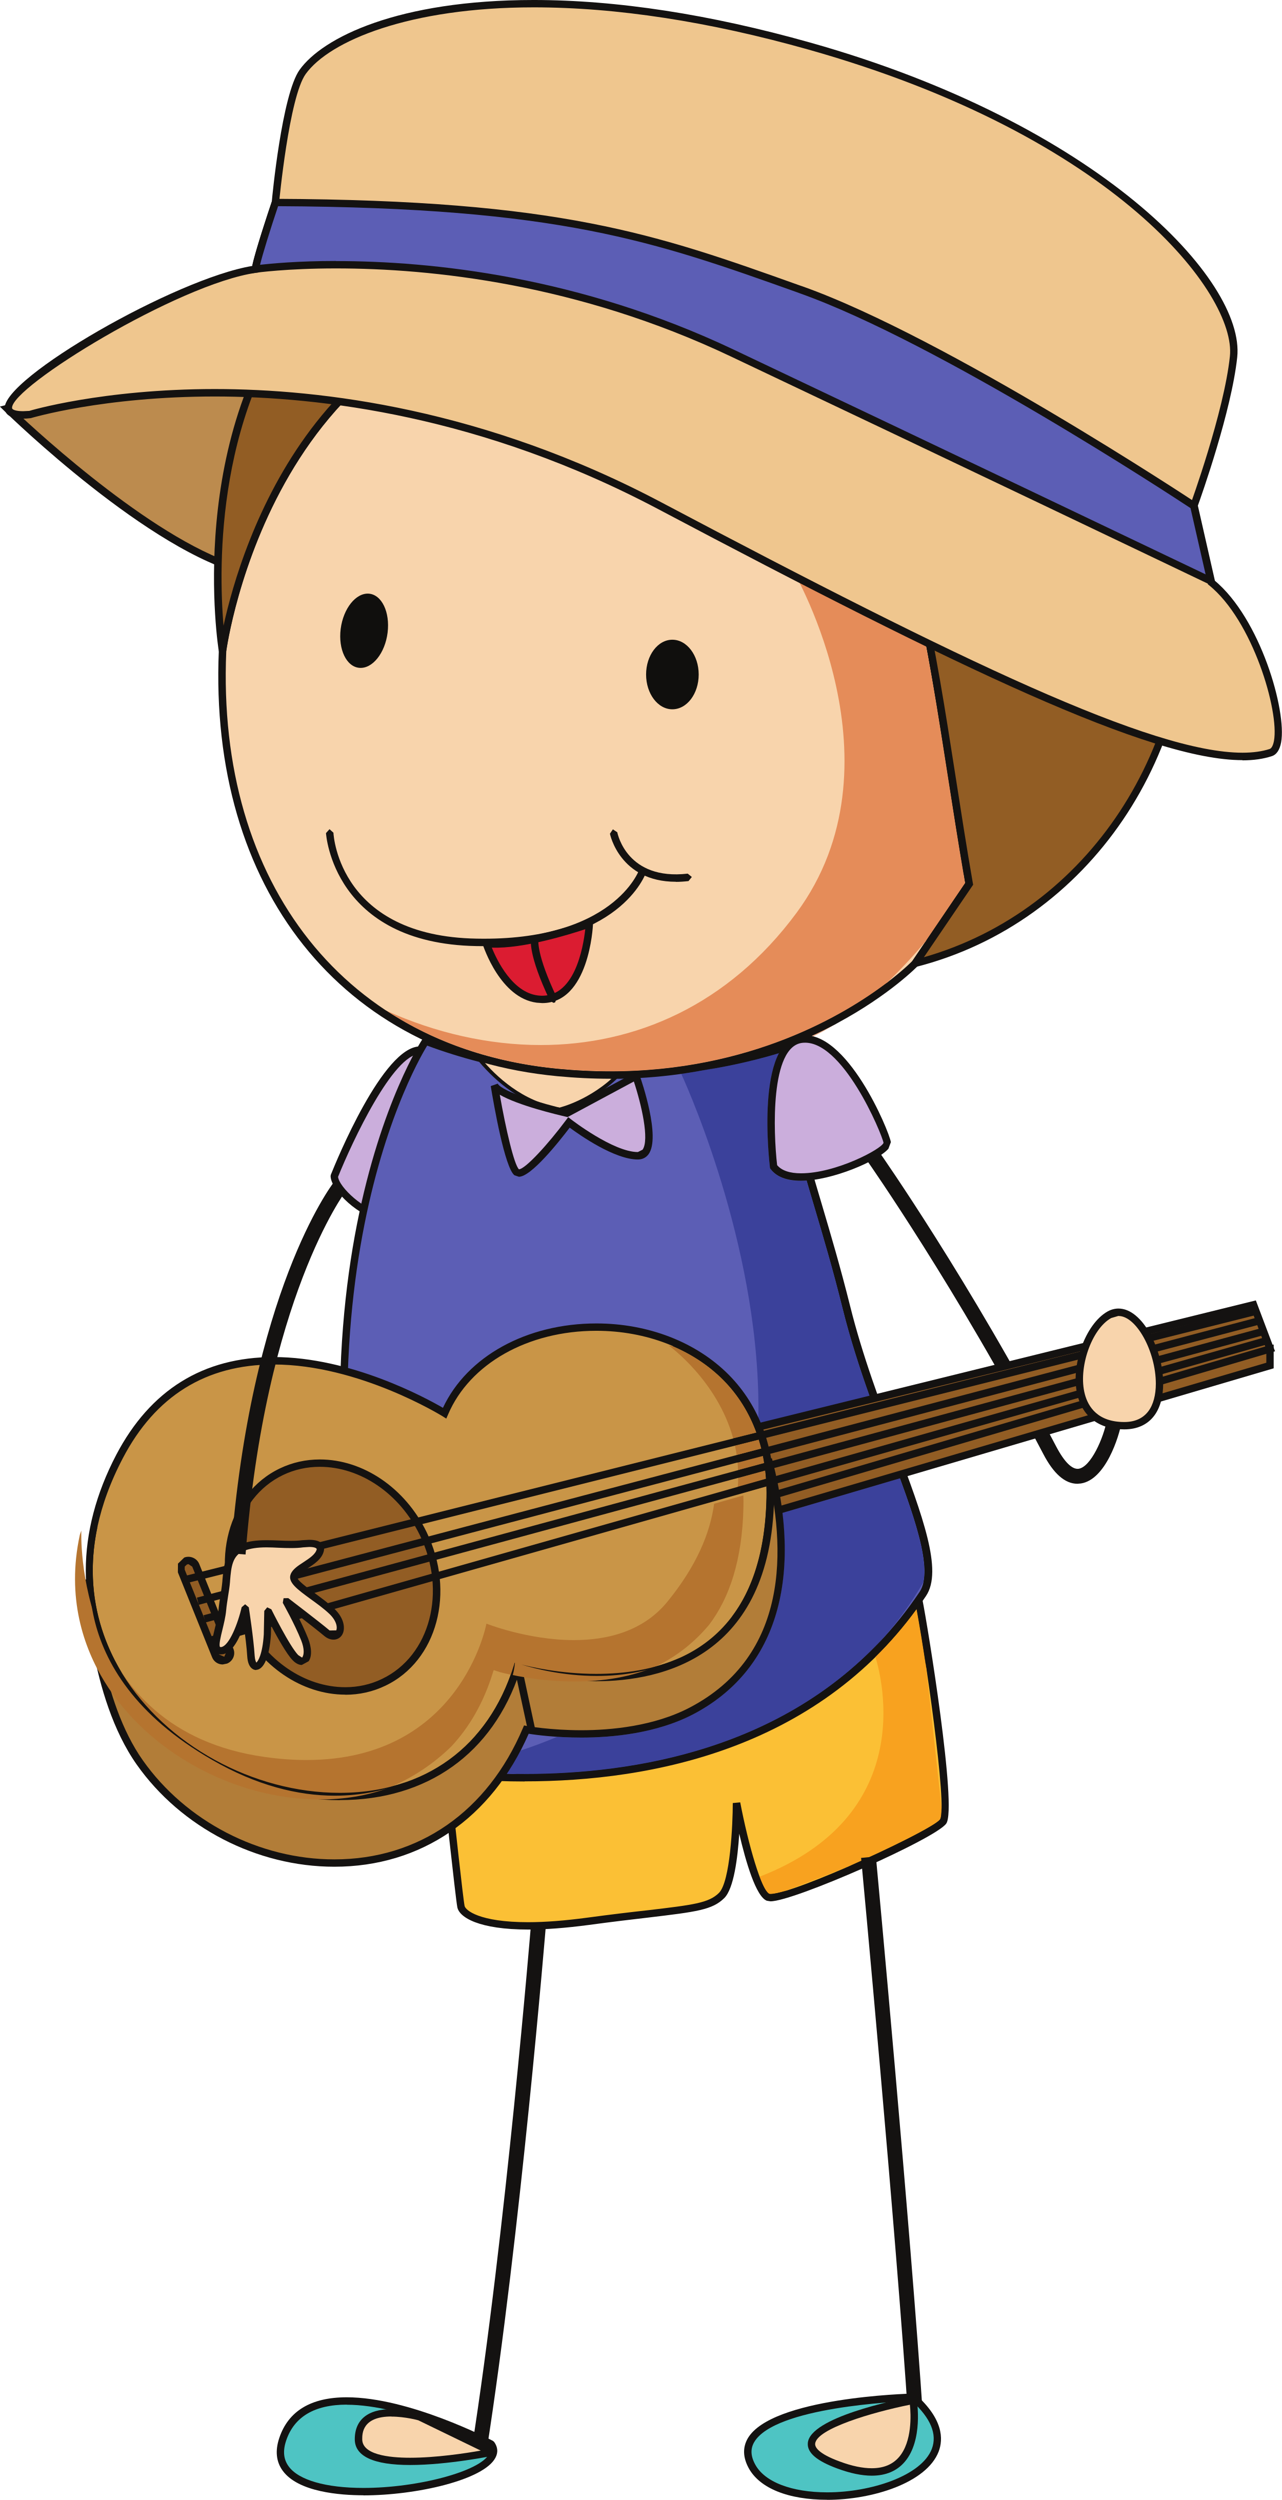 <?xml version="1.0" encoding="UTF-8" standalone="no"?>
<!-- Created with Inkscape (http://www.inkscape.org/) -->

<svg
   xmlns:dc="http://purl.org/dc/elements/1.1/"
   xmlns:cc="http://creativecommons.org/ns#"
   xmlns:rdf="http://www.w3.org/1999/02/22-rdf-syntax-ns#"
   xmlns:svg="http://www.w3.org/2000/svg"
   xmlns="http://www.w3.org/2000/svg"
   xmlns:sodipodi="http://sodipodi.sourceforge.net/DTD/sodipodi-0.dtd"
   xmlns:inkscape="http://www.inkscape.org/namespaces/inkscape"
   width="13.088mm"
   height="25.51mm"
   viewBox="0 0 13.088 25.51"
   version="1.1"
   id="svg12048"
   inkscape:version="0.92.4 (5da689c313, 2019-01-14)"
   sodipodi:docname="kid_guitar.svg">
  <defs
     id="defs12042">
    <clipPath
       clipPathUnits="userSpaceOnUse"
       id="clipPath5530">
      <path
         d="m 720.707,243.129 c -25.027,0 -50.301,13.851 -62.906,34.441 -5.996,9.821 -11.129,24.328 -7.133,42.762 0.254,0.758 0.426,1.168 0.426,1.168 0,0 -2.516,-58.141 53.519,-65.988 4.34,-0.602 8.395,-0.891 12.18,-0.883 45.129,0 52.469,39.762 52.469,39.762 0,0 12.074,-4.801 25.511,-4.801 9.739,0 20.196,2.519 27.286,11.211 8.476,10.39 12.449,19.98 13.613,28.539 l 8.527,2.422 c 0.039,-1.09 0.047,-2.192 0.024,-3.313 -0.321,-15.617 -4.16,-26.66 -9.993,-34.367 -4.46,-5.332 -9.492,-9.121 -14.714,-11.75 -7.797,-3.613 -16.489,-4.812 -24.582,-4.812 -10.289,0 -18.954,2.011 -21.68,2.71 -1.184,0.372 -1.832,0.61 -1.832,0.61 -0.004,-0.031 -0.004,-0.059 -0.008,-0.102 l -0.078,0.032 -0.309,-1.008 c -2.632,-8.391 -6.695,-15.492 -11.976,-21.141 -4.973,-4.883 -11.305,-9.281 -18.766,-12.269 -5.93,-2.122 -12.488,-3.223 -19.578,-3.223"
         id="path5528"
         inkscape:connector-curvature="0" />
    </clipPath>
  </defs>
  <sodipodi:namedview
     id="base"
     pagecolor="#ffffff"
     bordercolor="#666666"
     borderopacity="1.0"
     inkscape:pageopacity="0.0"
     inkscape:pageshadow="2"
     inkscape:zoom="1.979899"
     inkscape:cx="194.31415"
     inkscape:cy="-61.956845"
     inkscape:document-units="mm"
     inkscape:current-layer="layer1"
     showgrid="false"
     fit-margin-top="0"
     fit-margin-left="0"
     fit-margin-right="0"
     fit-margin-bottom="0"
     inkscape:window-width="2560"
     inkscape:window-height="1377"
     inkscape:window-x="2552"
     inkscape:window-y="-8"
     inkscape:window-maximized="1" />
  <g
     inkscape:label="Layer 1"
     inkscape:groupmode="layer"
     id="layer1"
     transform="translate(-81.903,-99.793)">
    <path
       d="m 85.316,111.794 c 0,0 0.513,-1.283 0.874,-1.283 0.361,0 -0.209,1.302 -0.285,1.585 -0.076,0.283 -0.589,-0.132 -0.589,-0.302"
       style="fill:#cbaedc;fill-opacity:1;fill-rule:nonzero;stroke:none;stroke-width:0.035"
       id="path5390"
       inkscape:connector-curvature="0" />
    <path
       d="m 85.354,111.8 c 0.01,0.111 0.281,0.354 0.432,0.354 0.044,0 0.069,-0.021 0.082,-0.068 0.017,-0.062 0.055,-0.167 0.104,-0.301 0.134,-0.369 0.383,-1.055 0.273,-1.211 l -0.054,-0.026 c -0.273,0 -0.693,0.896 -0.836,1.252 m 0.432,0.429 c -0.2,0 -0.509,-0.29 -0.509,-0.436 l 0.003,-0.014 c 0.054,-0.134 0.533,-1.308 0.91,-1.308 0.049,0 0.09,0.02 0.117,0.059 0.123,0.173 -0.055,0.704 -0.264,1.28 -0.046,0.127 -0.085,0.236 -0.101,0.294 -0.021,0.081 -0.077,0.125 -0.155,0.125"
       style="fill:#141211;fill-opacity:1;fill-rule:nonzero;stroke:none;stroke-width:0.035"
       id="path5392"
       inkscape:connector-curvature="0" />
    <path
       d="m 86.456,117.908 c 0,0 0.133,1.246 0.152,1.34 0.019,0.095 0.304,0.282 1.292,0.151 0.989,-0.132 1.217,-0.114 1.369,-0.264 0.152,-0.151 0.152,-0.944 0.152,-0.944 0,0 0.171,0.906 0.323,0.963 0.152,0.056 1.692,-0.642 1.787,-0.774 0.095,-0.132 -0.171,-1.868 -0.247,-2.246 -0.076,-0.377 -4.828,1.774 -4.828,1.774"
       style="fill:#fbc035;fill-opacity:1;fill-rule:nonzero;stroke:none;stroke-width:0.035"
       id="path5394"
       inkscape:connector-curvature="0" />
    <path
       d="m 86.497,117.932 c 0.047,0.437 0.134,1.238 0.149,1.31 0.009,0.043 0.147,0.166 0.649,0.166 0.175,0 0.377,-0.016 0.601,-0.046 0.253,-0.034 0.456,-0.058 0.621,-0.076 0.465,-0.055 0.622,-0.074 0.726,-0.177 0.115,-0.115 0.141,-0.701 0.141,-0.917 l 0.076,-0.007 c 0.081,0.425 0.218,0.904 0.299,0.934 l 0.01,0.001 c 0.244,0 1.652,-0.65 1.732,-0.761 0.077,-0.121 -0.161,-1.758 -0.253,-2.217 -6.61e-4,-0.002 -0.014,-0.014 -0.068,-0.014 -0.662,0 -4.342,1.651 -4.682,1.804 m 0.798,1.551 c -0.501,0 -0.703,-0.123 -0.724,-0.227 -0.019,-0.095 -0.147,-1.292 -0.153,-1.343 l -0.003,-0.028 0.025,-0.011 c 0.164,-0.074 4.032,-1.822 4.739,-1.822 0.084,0 0.132,0.026 0.142,0.075 0.048,0.236 0.356,2.115 0.241,2.275 -0.112,0.156 -1.553,0.793 -1.794,0.793 l -0.037,-0.006 c -0.111,-0.041 -0.215,-0.397 -0.282,-0.684 -0.016,0.247 -0.055,0.56 -0.153,0.657 -0.122,0.121 -0.286,0.14 -0.77,0.198 -0.165,0.019 -0.368,0.043 -0.62,0.077 -0.227,0.03 -0.433,0.046 -0.611,0.046"
       style="fill:#141211;fill-opacity:1;fill-rule:nonzero;stroke:none;stroke-width:0.035"
       id="path5396"
       inkscape:connector-curvature="0" />
    <path
       d="m 90.543,113.134 c -0.323,-1.302 -0.646,-1.906 -0.551,-2.68 0,0 -0.754,0.285 -1.794,0.298 -0.27,0.269 -0.582,0.343 -0.582,0.343 -0.376,-0.06 -0.65,-0.319 -0.801,-0.5 -0.188,-0.047 -0.378,-0.106 -0.568,-0.18 0,0 -1.673,2.473 -0.304,7.399 0,0 3.661,0.804 5.379,-1.756 0.266,-0.396 -0.456,-1.623 -0.779,-2.925"
       style="fill:#5c5eb5;fill-opacity:1;fill-rule:nonzero;stroke:none;stroke-width:0.035"
       id="path5398"
       inkscape:connector-curvature="0" />
    <path
       d="m 85.974,117.782 c 0.11,0.022 0.614,0.114 1.283,0.114 1.271,0 3.002,-0.322 4.034,-1.858 0.152,-0.227 -0.062,-0.797 -0.309,-1.457 -0.164,-0.437 -0.35,-0.933 -0.476,-1.439 -0.099,-0.399 -0.198,-0.732 -0.285,-1.025 -0.186,-0.629 -0.323,-1.09 -0.273,-1.609 -0.196,0.065 -0.869,0.267 -1.734,0.281 -0.271,0.265 -0.575,0.339 -0.588,0.342 l -0.007,0.002 -0.008,-0.001 c -0.372,-0.06 -0.648,-0.305 -0.816,-0.503 -0.183,-0.047 -0.361,-0.103 -0.531,-0.166 -0.167,0.273 -1.553,2.744 -0.289,7.319 m 1.283,0.19 h -1.41e-4 c -0.764,0 -1.316,-0.12 -1.322,-0.121 l -0.022,-0.005 -0.006,-0.022 c -1.357,-4.886 0.292,-7.404 0.309,-7.429 l 0.017,-0.025 0.028,0.011 c 0.179,0.07 0.369,0.13 0.564,0.178 l 0.012,0.003 0.008,0.009 c 0.158,0.19 0.419,0.427 0.77,0.486 0.047,-0.013 0.32,-0.096 0.557,-0.331 l 0.011,-0.011 0.016,-2.9e-4 c 1.021,-0.013 1.774,-0.293 1.781,-0.296 l 0.059,-0.023 -0.008,0.062 c -0.065,0.528 0.066,0.97 0.265,1.638 0.087,0.294 0.186,0.628 0.286,1.028 0.125,0.502 0.31,0.995 0.473,1.43 0.265,0.707 0.475,1.266 0.301,1.525 -1.05,1.564 -2.807,1.892 -4.096,1.892"
       style="fill:#141211;fill-opacity:1;fill-rule:nonzero;stroke:none;stroke-width:0.035"
       id="path5400"
       inkscape:connector-curvature="0" />
    <path
       d="m 87.616,111.095 c 0,0 0.312,-0.074 0.582,-0.343 -0.424,0.006 -0.895,-0.034 -1.382,-0.156 0.15,0.181 0.425,0.44 0.801,0.5"
       style="fill:#f8d4ac;fill-opacity:1;fill-rule:nonzero;stroke:none;stroke-width:0.035"
       id="path5402"
       inkscape:connector-curvature="0" />
    <path
       d="m 89.768,119.12 -0.01,-0.001 c -0.029,-0.011 -0.064,-0.076 -0.101,-0.175 1.599,-0.619 1.258,-1.998 1.183,-2.244 0.149,-0.146 0.289,-0.308 0.42,-0.488 0.027,0.146 0.063,0.363 0.099,0.603 l 0.156,1.419 c -1.41e-4,0.064 -0.005,0.108 -0.015,0.124 -0.045,0.063 -0.521,0.301 -0.967,0.494 -0.23,0.092 -0.448,0.175 -0.596,0.231 -0.075,0.023 -0.133,0.036 -0.168,0.036"
       style="fill:#f8a21f;fill-opacity:1;fill-rule:nonzero;stroke:none;stroke-width:0.035"
       id="path5404"
       inkscape:connector-curvature="0" />
    <path
       d="m 89.744,119.154 -0.095,-0.207 c 0.003,-0.001 0.005,-0.002 0.008,-0.003 0.037,0.099 0.073,0.164 0.101,0.175 l 0.01,0.001 c 0.035,0 0.093,-0.013 0.168,-0.036 -0.118,0.044 -0.192,0.071 -0.192,0.071 m 0.789,-0.302 c 0.446,-0.193 0.922,-0.431 0.967,-0.494 0.01,-0.016 0.015,-0.06 0.015,-0.124 l 0.016,0.145 c -0.16,0.121 -0.597,0.311 -0.998,0.472 m 0.826,-2.037 c -0.036,-0.241 -0.072,-0.457 -0.099,-0.603 0.009,-0.013 0.019,-0.026 0.028,-0.039 l 0.071,0.642"
       style="fill:#151311;fill-opacity:1;fill-rule:nonzero;stroke:none;stroke-width:0.035"
       id="path5406"
       inkscape:connector-curvature="0" />
    <path
       d="m 90.84,116.7 c -0.007,-0.025 -0.012,-0.038 -0.012,-0.038 0.247,-0.283 0.456,-0.528 0.456,-0.528 l 0.004,0.04 c -0.009,0.013 -0.019,0.026 -0.028,0.039 -0.131,0.18 -0.272,0.341 -0.42,0.488"
       style="fill:#151311;fill-opacity:1;fill-rule:nonzero;stroke:none;stroke-width:0.035"
       id="path5408"
       inkscape:connector-curvature="0" />
    <path
       d="m 87.257,117.896 c -0.035,0 -0.07,-4e-4 -0.105,-8.2e-4 -0.032,-0.001 -0.057,-0.003 -0.073,-0.004 0.05,-0.074 0.096,-0.152 0.139,-0.235 0.131,-0.043 0.255,-0.09 0.373,-0.14 0.073,0.005 0.156,0.008 0.246,0.008 0.312,0 0.764,-0.041 1.142,-0.238 0.712,-0.373 1.027,-1.092 0.911,-2.054 l 1.2,-0.353 c 0.166,0.453 0.287,0.839 0.239,1.061 -0.118,0.204 -0.251,0.388 -0.394,0.552 -1.043,1.148 -2.545,1.405 -3.679,1.405 m 2.41,-3.585 c -0.007,-0.016 -0.014,-0.032 -0.021,-0.048 0.03,-1.645 -0.675,-3.268 -0.787,-3.513 0.072,-0.01 0.142,-0.021 0.212,-0.035 0.353,-0.055 0.628,-0.129 0.786,-0.177 -0.188,0.357 -0.098,1.125 -0.093,1.167 l 0.001,0.01 0.006,0.008 c 0.06,0.08 0.165,0.12 0.31,0.12 0.019,0 0.038,-6.6e-4 0.058,-0.002 0.026,0.089 0.053,0.182 0.082,0.278 0.087,0.294 0.186,0.626 0.285,1.025 0.076,0.305 0.173,0.607 0.275,0.894 l -1.113,0.274"
       style="fill:#3b419b;fill-opacity:1;fill-rule:nonzero;stroke:none;stroke-width:0.035"
       id="path5410"
       inkscape:connector-curvature="0" />
    <path
       d="m 87.369,117.9 c -0.091,0 -0.164,-0.002 -0.217,-0.005 0.034,4.2e-4 0.069,8.2e-4 0.105,8.2e-4 1.135,0 2.636,-0.257 3.679,-1.405 -1.11,1.271 -2.861,1.409 -3.567,1.409 m 3.962,-1.96 c 0.049,-0.222 -0.073,-0.608 -0.239,-1.061 l 0.016,-0.004 c 0.232,0.651 0.259,1.003 0.259,1.003 -0.012,0.021 -0.024,0.042 -0.036,0.063 m -0.55,-1.903 c -0.102,-0.287 -0.199,-0.588 -0.275,-0.894 -0.099,-0.399 -0.198,-0.732 -0.285,-1.025 -0.029,-0.096 -0.056,-0.189 -0.082,-0.278 0.014,-9.8e-4 0.027,-0.002 0.041,-0.004 0.042,0.178 0.32,1.336 0.611,2.198 l -0.011,0.003 m -1.709,-3.321 c 0.294,-0.055 0.56,-0.132 0.797,-0.22 l 0.015,-0.003 h 1.41e-4 c -0.01,0.015 -0.019,0.03 -0.027,0.046 -0.158,0.048 -0.432,0.122 -0.786,0.177"
       style="fill:#131210;fill-opacity:1;fill-rule:nonzero;stroke:none;stroke-width:0.035"
       id="path5412"
       inkscape:connector-curvature="0" />
    <path
       d="m 89.801,111.7 c 0,0 -0.152,-1.246 0.285,-1.303 0.437,-0.057 0.855,0.944 0.874,1.057 0.019,0.114 -0.931,0.548 -1.16,0.246"
       style="fill:#cbaedc;fill-opacity:1;fill-rule:nonzero;stroke:none;stroke-width:0.035"
       id="path5414"
       inkscape:connector-curvature="0" />
    <path
       d="m 89.838,111.684 c 0.046,0.054 0.128,0.082 0.243,0.082 0.356,0 0.821,-0.247 0.842,-0.311 -0.016,-0.09 -0.424,-1.071 -0.832,-1.02 -0.324,0.042 -0.294,0.906 -0.254,1.25 m 0.243,0.157 c -0.146,0 -0.25,-0.04 -0.31,-0.12 l -0.006,-0.008 -0.001,-0.01 c -0.006,-0.052 -0.151,-1.284 0.318,-1.344 0.466,-0.062 0.897,0.968 0.917,1.088 l -0.025,0.067 c -0.105,0.123 -0.576,0.327 -0.892,0.327"
       style="fill:#141211;fill-opacity:1;fill-rule:nonzero;stroke:none;stroke-width:0.035"
       id="path5416"
       inkscape:connector-curvature="0" />
    <path
       d="m 86.95,110.869 c 0,0 0.133,0.812 0.228,0.887 0.095,0.075 0.532,-0.509 0.532,-0.509 0,0 0.437,0.34 0.703,0.34 0.266,0 -0.019,-0.812 -0.019,-0.812 l -0.703,0.377 c 0,0 -0.665,-0.151 -0.741,-0.283"
       style="fill:#cbaedc;fill-opacity:1;fill-rule:nonzero;stroke:none;stroke-width:0.035"
       id="path5418"
       inkscape:connector-curvature="0" />
    <path
       d="m 87.005,110.963 c 0.063,0.357 0.147,0.716 0.196,0.762 0.067,-0.003 0.301,-0.261 0.48,-0.501 l 0.023,-0.031 0.031,0.024 c 0.004,0.003 0.43,0.332 0.68,0.332 l 0.048,-0.024 c 0.072,-0.101 -0.012,-0.463 -0.089,-0.696 l -0.676,0.363 -0.014,-0.003 c -0.093,-0.021 -0.492,-0.116 -0.679,-0.225 m 0.195,0.837 -0.045,-0.015 c -0.099,-0.078 -0.21,-0.716 -0.242,-0.91 l 0.071,-0.025 c 0.049,0.084 0.451,0.204 0.703,0.262 l 0.73,-0.392 0.015,0.042 c 0.023,0.065 0.217,0.633 0.093,0.807 -0.026,0.036 -0.064,0.055 -0.11,0.055 -0.237,0 -0.589,-0.246 -0.696,-0.325 -0.114,0.15 -0.394,0.501 -0.518,0.501"
       style="fill:#141211;fill-opacity:1;fill-rule:nonzero;stroke:none;stroke-width:0.035"
       id="path5420"
       inkscape:connector-curvature="0" />
    <path
       d="m 81.977,103.961 c 0,0 1.47,1.435 2.445,1.661 0,0 0.33,-1.573 1.166,-1.724 0,0 -1.495,-0.491 -3.611,0.063"
       style="fill:#bc8b4e;fill-opacity:1;fill-rule:nonzero;stroke:none;stroke-width:0.035"
       id="path5422"
       inkscape:connector-curvature="0" />
    <path
       d="m 82.052,103.981 c 0.258,0.244 1.487,1.372 2.341,1.595 0.054,-0.235 0.36,-1.42 1.052,-1.677 -0.229,-0.057 -0.749,-0.163 -1.463,-0.163 -0.638,0 -1.287,0.083 -1.931,0.246 z m 2.399,1.687 -0.038,-0.008 c -0.975,-0.227 -2.403,-1.612 -2.463,-1.671 l -0.048,-0.047 0.065,-0.017 c 0.671,-0.176 1.35,-0.265 2.016,-0.265 0.988,0 1.611,0.201 1.617,0.202 l -0.005,0.073 c -0.801,0.145 -1.132,1.679 -1.135,1.694 l -0.008,0.038"
       style="fill:#141211;fill-opacity:1;fill-rule:nonzero;stroke:none;stroke-width:0.035"
       id="path5424"
       inkscape:connector-curvature="0" />
    <path
       d="m 87.9,102.81 c -3.269,0.018 -3.725,3.624 -3.725,3.624 -0.095,2.208 1.045,4.077 3.421,4.303 2.376,0.227 3.649,-1.113 3.649,-1.113 l 0.551,-0.812 c -0.551,-3.152 -0.551,-6.02 -3.897,-6.001"
       style="fill:#f8d4ac;fill-opacity:1;fill-rule:nonzero;stroke:none;stroke-width:0.035"
       id="path5426"
       inkscape:connector-curvature="0" />
    <path
       d="m 87.934,102.848 h -0.033 c -3.197,0.018 -3.683,3.555 -3.688,3.591 -0.102,2.381 1.227,4.055 3.387,4.261 0.178,0.017 0.357,0.026 0.532,0.026 h 2.91e-4 c 1.99,0 3.075,-1.116 3.086,-1.128 l 0.539,-0.794 c -0.064,-0.367 -0.121,-0.731 -0.176,-1.084 -0.424,-2.722 -0.759,-4.872 -3.648,-4.872 m 0.199,7.953 h -2.91e-4 c -0.177,0 -0.358,-0.009 -0.539,-0.026 -2.204,-0.21 -3.56,-1.915 -3.456,-4.342 0.005,-0.04 0.498,-3.641 3.763,-3.659 h 0.033 c 2.953,0 3.31,2.286 3.723,4.935 0.056,0.357 0.113,0.727 0.178,1.098 l -0.006,0.027 -0.551,0.812 c -0.015,0.016 -1.121,1.156 -3.145,1.156"
       style="fill:#141211;fill-opacity:1;fill-rule:nonzero;stroke:none;stroke-width:0.035"
       id="path5428"
       inkscape:connector-curvature="0" />
    <path
       d="m 89.345,101.508 c -6.101,-0.623 -5.17,4.926 -5.17,4.926 0,0 0.456,-3.606 3.725,-3.624 3.345,-0.019 3.345,2.85 3.897,6.001 l -0.551,0.812 c 3.782,-0.963 4.2,-7.492 -1.901,-8.115"
       style="fill:#925d24;fill-opacity:1;fill-rule:nonzero;stroke:none;stroke-width:0.035"
       id="path5430"
       inkscape:connector-curvature="0" />
    <path
       d="m 87.934,102.773 c 2.953,0 3.31,2.286 3.723,4.934 0.056,0.358 0.113,0.728 0.178,1.099 l 0.003,0.015 -0.503,0.74 c 1.674,-0.478 2.778,-2.148 2.639,-4.012 -0.129,-1.72 -1.413,-3.675 -4.632,-4.003 -1.949,-0.199 -3.386,0.218 -4.25,1.231 -0.985,1.155 -0.959,2.784 -0.907,3.401 0.18,-0.824 0.962,-3.39 3.716,-3.405 h 0.033 m 3.225,6.912 0.598,-0.882 c -0.064,-0.367 -0.121,-0.732 -0.176,-1.085 -0.424,-2.721 -0.759,-4.871 -3.648,-4.871 h -0.033 c -3.199,0.018 -3.683,3.555 -3.688,3.591 l -0.075,0.002 c -0.004,-0.022 -0.359,-2.242 0.895,-3.712 0.882,-1.034 2.341,-1.459 4.316,-1.257 3.266,0.333 4.569,2.322 4.7,4.072 0.145,1.937 -1.03,3.668 -2.794,4.117 l -0.097,0.025"
       style="fill:#141211;fill-opacity:1;fill-rule:nonzero;stroke:none;stroke-width:0.035"
       id="path5432"
       inkscape:connector-curvature="0" />
    <path
       d="m 90.207,110.368 c -0.007,-0.002 -0.013,-0.003 -0.02,-0.005 0.086,-0.039 0.167,-0.08 0.243,-0.12 -0.073,0.047 -0.148,0.089 -0.223,0.125"
       style="fill:#eaab87;fill-opacity:1;fill-rule:nonzero;stroke:none;stroke-width:0.035"
       id="path5434"
       inkscape:connector-curvature="0" />
    <path
       d="m 89.923,110.475 c 0.093,-0.036 0.181,-0.073 0.264,-0.111 0.007,0.002 0.013,0.003 0.02,0.005 -0.071,0.034 -0.143,0.063 -0.216,0.085 -0.023,0.007 -0.046,0.014 -0.068,0.021"
       style="fill:#141210;fill-opacity:1;fill-rule:nonzero;stroke:none;stroke-width:0.035"
       id="path5436"
       inkscape:connector-curvature="0" />
    <path
       d="m 88.132,110.725 h -2.91e-4 c -0.175,0 -0.354,-0.009 -0.532,-0.026 -0.668,-0.064 -1.257,-0.268 -1.748,-0.59 0.5,0.224 1.038,0.348 1.572,0.348 0.961,0 1.912,-0.403 2.612,-1.35 1.115,-1.51 -0.026,-3.472 -0.026,-3.472 l 1.331,0.661 c 0.087,0.449 0.162,0.927 0.24,1.424 0.051,0.325 0.103,0.658 0.16,0.994 6.62e-4,0.003 0.001,0.007 0.002,0.011 9.79e-4,0.006 0.002,0.011 0.003,0.016 0.002,0.009 0.003,0.018 0.004,0.026 2.47e-4,0.001 3.97e-4,0.002 6.62e-4,0.004 0.002,0.011 0.004,0.022 0.006,0.033 v 0 l -0.405,0.597 c -0.114,0.134 -0.245,0.278 -0.388,0.416 -0.43,0.328 -1.395,0.909 -2.831,0.909"
       style="fill:#e58c59;fill-opacity:1;fill-rule:nonzero;stroke:none;stroke-width:0.035"
       id="path5438"
       inkscape:connector-curvature="0" />
    <path
       d="m 88.059,110.771 c -1.561,0 -2.306,-0.707 -2.306,-0.707 0.033,0.016 0.066,0.031 0.099,0.046 0.491,0.322 1.08,0.526 1.748,0.59 0.178,0.017 0.357,0.026 0.532,0.026 h 2.91e-4 c 1.436,0 2.401,-0.582 2.831,-0.909 -0.164,0.158 -0.345,0.308 -0.533,0.428 -0.076,0.04 -0.157,0.081 -0.243,0.12 -0.083,0.038 -0.171,0.075 -0.264,0.111 -0.716,0.216 -1.337,0.296 -1.864,0.296 m 3.692,-2.001 c -2.91e-4,-10e-4 -4.23e-4,-0.003 -6.62e-4,-0.004 2.48e-4,10e-4 3.97e-4,0.002 6.62e-4,0.004 m -0.005,-0.03 c -9.79e-4,-0.005 -0.002,-0.011 -0.003,-0.016 9.79e-4,0.006 0.002,0.011 0.003,0.016 m -0.005,-0.027 c -0.058,-0.336 -0.11,-0.67 -0.16,-0.994 -0.077,-0.497 -0.152,-0.974 -0.24,-1.424 h 1.41e-4 c 0.087,0.449 0.162,0.926 0.239,1.423 0.051,0.324 0.103,0.658 0.16,0.995"
       style="fill:#141210;fill-opacity:1;fill-rule:nonzero;stroke:none;stroke-width:0.035"
       id="path5440"
       inkscape:connector-curvature="0" />
    <path
       d="m 91.352,109.4 0.405,-0.597 v 0 c -0.002,-0.011 -0.004,-0.022 -0.006,-0.033 -2.91e-4,-0.001 -4.24e-4,-0.003 -6.62e-4,-0.004 -0.002,-0.009 -0.003,-0.018 -0.004,-0.026 -9.79e-4,-0.005 -0.002,-0.011 -0.003,-0.016 -5.29e-4,-0.003 -0.001,-0.007 -0.002,-0.011 -0.058,-0.337 -0.11,-0.671 -0.16,-0.995 -0.077,-0.497 -0.152,-0.974 -0.239,-1.423 l 0.037,0.018 0.418,2.498 c 0,0 -0.172,0.267 -0.445,0.588"
       style="fill:#141210;fill-opacity:1;fill-rule:nonzero;stroke:none;stroke-width:0.035"
       id="path5442"
       inkscape:connector-curvature="0" />
    <path
       d="m 82.205,104.024 c 0,0 2.965,-0.906 6.437,0.932 3.472,1.837 5.474,2.767 6.234,2.516 0.228,-0.076 -0.076,-1.309 -0.608,-1.736 l -0.177,-0.78 c 0,0 0.344,-0.941 0.405,-1.523 0.076,-0.718 -1.292,-2.315 -4.333,-3.171 -3.041,-0.855 -4.79,-0.265 -5.17,0.264 -0.178,0.246 -0.279,1.333 -0.279,1.333 0,0 -0.203,0.605 -0.203,0.68 -0.887,0.125 -3.244,1.56 -2.306,1.484"
       style="fill:#efc68e;fill-opacity:1;fill-rule:nonzero;stroke:none;stroke-width:0.035"
       id="path5444"
       inkscape:connector-curvature="0" />
    <path
       d="m 84.097,103.763 c 1.083,0 2.753,0.201 4.563,1.159 3.056,1.616 5.005,2.552 5.928,2.552 0.106,0 0.2,-0.013 0.277,-0.038 0.02,-0.007 0.035,-0.036 0.044,-0.083 0.055,-0.303 -0.217,-1.23 -0.664,-1.589 l -0.01,-0.008 -0.183,-0.803 0.004,-0.011 c 0.003,-0.009 0.343,-0.943 0.403,-1.513 0.067,-0.629 -1.162,-2.246 -4.306,-3.131 -1.015,-0.286 -1.958,-0.43 -2.801,-0.43 -1.27,0 -2.084,0.342 -2.328,0.68 -0.17,0.236 -0.271,1.305 -0.272,1.315 -0.099,0.298 -0.203,0.631 -0.203,0.676 v 0.033 l -0.033,0.005 c -0.791,0.113 -2.505,1.166 -2.49,1.38 0.002,0.019 0.045,0.032 0.113,0.032 h 2.82e-4 l 0.063,-0.003 c -6.69e-4,-6.6e-4 0.742,-0.223 1.895,-0.223 z m 10.49,3.787 c -0.939,0 -2.897,-0.939 -5.963,-2.561 -1.797,-0.951 -3.454,-1.15 -4.527,-1.15 -1.141,0 -1.873,0.219 -1.88,0.221 -0.033,0.004 -0.056,0.005 -0.077,0.005 h -1.41e-4 c -0.12,-2.8e-4 -0.183,-0.035 -0.189,-0.103 -0.022,-0.311 1.748,-1.327 2.527,-1.455 0.027,-0.138 0.169,-0.567 0.2,-0.658 0.003,-0.037 0.103,-1.092 0.284,-1.344 0.236,-0.329 1.004,-0.712 2.389,-0.712 0.85,0 1.799,0.146 2.822,0.434 2.94,0.827 4.444,2.423 4.361,3.211 -0.058,0.547 -0.366,1.416 -0.404,1.521 l 0.172,0.757 c 0.468,0.387 0.739,1.329 0.68,1.653 -0.014,0.076 -0.046,0.124 -0.094,0.14 -0.085,0.028 -0.186,0.043 -0.301,0.043"
       style="fill:#141211;fill-opacity:1;fill-rule:nonzero;stroke:none;stroke-width:0.035"
       id="path5446"
       inkscape:connector-curvature="0" />
    <path
       d="m 89.377,103.395 c 2.304,1.092 4.522,2.152 4.888,2.327 l -0.175,-0.766 c 0,0 -2.521,-1.674 -4.004,-2.203 -1.483,-0.528 -2.446,-0.881 -5.372,-0.893 0,0 -0.203,0.605 -0.203,0.68 0,0 2.344,-0.34 4.866,0.855"
       style="fill:#5c5eb5;fill-opacity:1;fill-rule:nonzero;stroke:none;stroke-width:0.035"
       id="path5448"
       inkscape:connector-curvature="0" />
    <path
       d="m 85.332,102.457 c 0.983,0 2.486,0.157 4.062,0.904 2.16,1.024 4.262,2.028 4.817,2.293 l -0.154,-0.676 c -0.195,-0.129 -2.575,-1.688 -3.983,-2.19 l -0.038,-0.014 c -1.456,-0.519 -2.42,-0.863 -5.294,-0.877 -0.079,0.235 -0.159,0.493 -0.184,0.598 0.108,-0.012 0.384,-0.039 0.775,-0.039 z m 8.988,3.333 -0.071,-0.034 c -0.418,-0.2 -2.621,-1.253 -4.888,-2.327 -1.563,-0.741 -3.054,-0.897 -4.029,-0.897 -0.504,0 -0.812,0.044 -0.815,0.044 l -0.043,0.006 v -0.043 c 0,-0.078 0.17,-0.589 0.205,-0.691 l 0.009,-0.026 h 0.028 c 2.908,0.013 3.879,0.358 5.347,0.882 l 0.038,0.013 c 1.47,0.524 3.987,2.189 4.013,2.206 l 0.013,0.008 0.195,0.858"
       style="fill:#141211;fill-opacity:1;fill-rule:nonzero;stroke:none;stroke-width:0.035"
       id="path5450"
       inkscape:connector-curvature="0" />
    <path
       d="m 89.036,106.676 c 0,0.196 -0.12,0.355 -0.269,0.355 -0.148,0 -0.268,-0.159 -0.268,-0.355 0,-0.196 0.12,-0.355 0.268,-0.355 0.148,0 0.269,0.159 0.269,0.355"
       style="fill:#100f0d;fill-opacity:1;fill-rule:nonzero;stroke:none;stroke-width:0.035"
       id="path5452"
       inkscape:connector-curvature="0" />
    <path
       d="m 85.86,106.249 c -0.026,0.209 -0.155,0.37 -0.288,0.359 -0.132,-0.011 -0.217,-0.188 -0.191,-0.397 0.027,-0.21 0.156,-0.37 0.288,-0.36 0.132,0.011 0.217,0.189 0.191,0.398"
       style="fill:#100f0d;fill-opacity:1;fill-rule:nonzero;stroke:none;stroke-width:0.035"
       id="path5454"
       inkscape:connector-curvature="0" />
    <path
       d="m 86.838,109.448 -0.071,-7.2e-4 c -1.463,-0.026 -1.535,-1.141 -1.536,-1.153 l 0.036,-0.04 0.04,0.036 c 0.002,0.043 0.071,1.057 1.461,1.081 1.398,0.028 1.659,-0.697 1.661,-0.704 l 0.048,-0.024 0.024,0.047 c -0.011,0.031 -0.27,0.757 -1.663,0.757"
       style="fill:#141211;fill-opacity:1;fill-rule:nonzero;stroke:none;stroke-width:0.035"
       id="path5456"
       inkscape:connector-curvature="0" />
    <path
       d="m 88.803,108.791 c -0.572,0 -0.673,-0.485 -0.673,-0.491 l 0.03,-0.044 0.045,0.03 c 0.004,0.021 0.103,0.493 0.719,0.422 l 0.042,0.034 -0.034,0.042 c -0.045,0.005 -0.088,0.008 -0.128,0.008"
       style="fill:#141211;fill-opacity:1;fill-rule:nonzero;stroke:none;stroke-width:0.035"
       id="path5458"
       inkscape:connector-curvature="0" />
    <path
       d="m 86.868,109.422 c 0,0 0.167,0.521 0.52,0.566 0.494,0.063 0.532,-0.768 0.532,-0.768 0,0 -0.672,0.239 -1.052,0.202"
       style="fill:#db1c31;fill-opacity:1;fill-rule:nonzero;stroke:none;stroke-width:0.035"
       id="path5460"
       inkscape:connector-curvature="0" />
    <path
       d="m 86.924,109.463 c 0.052,0.129 0.209,0.455 0.469,0.488 0.376,0.047 0.465,-0.496 0.485,-0.676 -0.161,0.053 -0.629,0.2 -0.953,0.188 z m 0.516,0.566 -0.057,-0.004 c -0.372,-0.047 -0.543,-0.57 -0.551,-0.592 l 0.007,-0.035 0.033,-0.014 c 0.369,0.037 1.029,-0.197 1.035,-0.199 l 0.035,0.005 0.015,0.032 c -0.001,0.033 -0.042,0.807 -0.518,0.807"
       style="fill:#141211;fill-opacity:1;fill-rule:nonzero;stroke:none;stroke-width:0.035"
       id="path5462"
       inkscape:connector-curvature="0" />
    <path
       d="m 87.552,110.026 -0.034,-0.021 c -0.228,-0.477 -0.196,-0.627 -0.192,-0.642 l 0.047,-0.027 0.027,0.045 c -5.55e-4,0.005 -0.024,0.148 0.188,0.592 l -0.018,0.049 -0.016,0.004"
       style="fill:#141211;fill-opacity:1;fill-rule:nonzero;stroke:none;stroke-width:0.035"
       id="path5464"
       inkscape:connector-curvature="0" />
    <path
       d="m 92.902,114.934 c -0.126,0 -0.243,-0.102 -0.349,-0.306 -0.881,-1.683 -1.785,-2.973 -1.794,-2.986 l 0.125,-0.087 c 0.009,0.013 0.919,1.31 1.804,3.003 0.081,0.153 0.16,0.232 0.227,0.223 0.124,-0.019 0.254,-0.311 0.29,-0.504 l 0.149,0.027 c -0.027,0.15 -0.163,0.588 -0.416,0.627 l -0.036,0.003"
       style="fill:#141211;fill-opacity:1;fill-rule:nonzero;stroke:none;stroke-width:0.035"
       id="path5466"
       inkscape:connector-curvature="0" />
    <path
       d="m 86.867,124.821 -0.15,-0.024 c 0.351,-2.236 0.605,-5.348 0.608,-5.379 l 0.152,0.012 c -0.003,0.031 -0.258,3.149 -0.609,5.39"
       style="fill:#141211;fill-opacity:1;fill-rule:nonzero;stroke:none;stroke-width:0.035"
       id="path5468"
       inkscape:connector-curvature="0" />
    <path
       d="m 91.176,124.488 c -0.125,-1.915 -0.478,-5.698 -0.482,-5.736 l 0.151,-0.015 c 0.004,0.038 0.356,3.823 0.482,5.739 l -0.152,0.011"
       style="fill:#141211;fill-opacity:1;fill-rule:nonzero;stroke:none;stroke-width:0.035"
       id="path5470"
       inkscape:connector-curvature="0" />
    <path
       d="m 86.919,124.734 c 0,0 -1.825,-0.956 -2.129,-0.05 -0.304,0.906 2.433,0.478 2.129,0.05"
       style="fill:#4ec4c3;fill-opacity:1;fill-rule:nonzero;stroke:none;stroke-width:0.035"
       id="path5472"
       inkscape:connector-curvature="0" />
    <path
       d="m 85.443,124.331 c -0.328,0 -0.536,0.123 -0.618,0.365 -0.036,0.106 -0.028,0.193 0.025,0.265 0.101,0.14 0.38,0.22 0.764,0.22 h 1.41e-4 c 0.555,0 1.19,-0.17 1.28,-0.344 l -0.002,-0.073 c -0.09,-0.046 -0.864,-0.432 -1.449,-0.432 z m 0.171,0.925 h -1.41e-4 c -0.24,0 -0.667,-0.033 -0.825,-0.251 -0.067,-0.092 -0.078,-0.204 -0.035,-0.333 0.092,-0.276 0.324,-0.416 0.689,-0.416 0.637,0 1.458,0.427 1.493,0.445 l 0.013,0.012 c 0.036,0.051 0.041,0.106 0.012,0.16 -0.118,0.226 -0.805,0.384 -1.348,0.384"
       style="fill:#141211;fill-opacity:1;fill-rule:nonzero;stroke:none;stroke-width:0.035"
       id="path5474"
       inkscape:connector-curvature="0" />
    <path
       d="m 91.227,124.256 c 0,0 -2.002,0.051 -1.647,0.705 0.355,0.654 2.635,0.176 1.647,-0.705"
       style="fill:#4ec4c3;fill-opacity:1;fill-rule:nonzero;stroke:none;stroke-width:0.035"
       id="path5476"
       inkscape:connector-curvature="0" />
    <path
       d="m 91.213,124.294 c -0.152,0.005 -1.4,0.061 -1.61,0.419 -0.04,0.068 -0.037,0.143 0.01,0.229 0.096,0.178 0.372,0.284 0.736,0.284 0.44,0 0.96,-0.166 1.067,-0.443 0.057,-0.15 -0.011,-0.314 -0.203,-0.489 z m -0.864,1.008 v 0 c -0.399,0 -0.691,-0.118 -0.803,-0.324 -0.059,-0.109 -0.062,-0.211 -0.009,-0.303 0.243,-0.416 1.63,-0.456 1.688,-0.457 l 0.015,-4.2e-4 0.011,0.01 c 0.282,0.251 0.283,0.455 0.235,0.582 -0.123,0.32 -0.678,0.493 -1.138,0.493"
       style="fill:#141211;fill-opacity:1;fill-rule:nonzero;stroke:none;stroke-width:0.035"
       id="path5478"
       inkscape:connector-curvature="0" />
    <path
       d="m 89.368,114.592 5.502,-1.034 v 0.169 l -5.231,1.54 -0.271,-0.675"
       style="fill:#925d24;fill-opacity:1;fill-rule:nonzero;stroke:none;stroke-width:0.035"
       id="path5480"
       inkscape:connector-curvature="0" />
    <path
       d="m 89.42,114.621 0.24,0.6 5.171,-1.522 v -0.096 l -5.412,1.018 m 0.195,0.692 -0.3,-0.749 5.592,-1.051 v 0.243 l -5.292,1.557"
       style="fill:#141211;fill-opacity:1;fill-rule:nonzero;stroke:none;stroke-width:0.035"
       id="path5482"
       inkscape:connector-curvature="0" />
    <path
       d="m 89.368,114.424 5.332,-1.315 0.17,0.449 -5.231,1.54 -0.271,-0.674"
       style="fill:#925d24;fill-opacity:1;fill-rule:nonzero;stroke:none;stroke-width:0.035"
       id="path5484"
       inkscape:connector-curvature="0" />
    <path
       d="m 89.419,114.45 0.242,0.602 5.159,-1.519 -0.143,-0.381 -5.257,1.297 m 0.196,0.693 -0.299,-0.746 5.407,-1.333 0.196,0.519 -5.304,1.561"
       style="fill:#141211;fill-opacity:1;fill-rule:nonzero;stroke:none;stroke-width:0.035"
       id="path5486"
       inkscape:connector-curvature="0" />
    <path
       d="m 82.813,115.943 c 0,0 0.029,1.144 0.517,1.835 0.915,1.297 3.145,1.552 3.947,-0.335 0,0 0.976,0.18 1.686,-0.192 0.951,-0.497 1.051,-1.521 0.793,-2.534 l -6.942,1.226"
       style="fill:#b27d38;fill-opacity:1;fill-rule:nonzero;stroke:none;stroke-width:0.035"
       id="path5488"
       inkscape:connector-curvature="0" />
    <path
       d="m 82.852,115.974 c 0.009,0.19 0.079,1.173 0.509,1.782 0.44,0.623 1.189,1.011 1.955,1.011 0.862,0 1.564,-0.488 1.925,-1.339 l 0.012,-0.028 0.03,0.006 c 0.002,3.9e-4 0.237,0.043 0.554,0.043 0.304,0 0.743,-0.041 1.107,-0.231 1.013,-0.53 0.989,-1.621 0.782,-2.458 l -6.874,1.214 m 2.464,2.868 c -0.791,0 -1.564,-0.4 -2.017,-1.042 -0.488,-0.693 -0.523,-1.809 -0.524,-1.856 l -7.07e-4,-0.033 0.032,-0.005 6.977,-1.232 0.009,0.034 c 0.312,1.226 0.023,2.14 -0.812,2.578 -0.378,0.197 -0.83,0.238 -1.142,0.238 -0.261,0 -0.464,-0.027 -0.538,-0.039 -0.378,0.863 -1.099,1.357 -1.984,1.357"
       style="fill:#141211;fill-opacity:1;fill-rule:nonzero;stroke:none;stroke-width:0.035"
       id="path5490"
       inkscape:connector-curvature="0" />
    <path
       d="m 86.441,114.214 c 0,0 -2.323,-1.458 -3.318,0.442 -1.552,2.965 3.202,4.89 4.059,2.151 0,0 2.534,0.745 2.584,-1.728 0.043,-2.07 -2.75,-2.214 -3.325,-0.865"
       style="fill:#c99547;fill-opacity:1;fill-rule:nonzero;stroke:none;stroke-width:0.035"
       id="path5492"
       inkscape:connector-curvature="0" />
    <path
       d="m 84.697,113.717 c -0.69,0 -1.208,0.321 -1.54,0.956 -0.515,0.983 -0.287,1.738 -0.005,2.199 0.445,0.726 1.336,1.215 2.219,1.215 0.871,0 1.518,-0.471 1.775,-1.292 l 0.011,-0.036 0.036,0.011 c 0.004,9.8e-4 0.358,0.104 0.796,0.104 0.776,0 1.708,-0.312 1.739,-1.797 0.01,-0.485 -0.142,-0.9 -0.438,-1.201 -0.316,-0.32 -0.789,-0.503 -1.299,-0.503 -0.699,0 -1.293,0.336 -1.514,0.855 l -0.018,0.041 -0.038,-0.024 c -0.009,-0.005 -0.853,-0.528 -1.724,-0.528 m 0.674,4.446 c -0.908,0 -1.826,-0.503 -2.284,-1.252 -0.412,-0.675 -0.411,-1.482 0.003,-2.273 0.347,-0.661 0.888,-0.997 1.608,-0.997 0.787,0 1.551,0.416 1.727,0.518 0.246,-0.525 0.855,-0.861 1.567,-0.861 0.53,0 1.023,0.192 1.353,0.526 0.312,0.316 0.471,0.75 0.461,1.255 -0.033,1.628 -1.152,1.87 -1.815,1.87 h -1.41e-4 c -0.373,0 -0.68,-0.071 -0.782,-0.097 -0.275,0.833 -0.942,1.31 -1.836,1.31"
       style="fill:#141211;fill-opacity:1;fill-rule:nonzero;stroke:none;stroke-width:0.035"
       id="path5494"
       inkscape:connector-curvature="0" />
    <path
       d="m 87.293,117.455 -0.136,-0.629 0.075,-0.016 0.135,0.63 -0.074,0.016"
       style="fill:#141211;fill-opacity:1;fill-rule:nonzero;stroke:none;stroke-width:0.035"
       id="path5496"
       inkscape:connector-curvature="0" />
    <path
       d="m 86.223,115.441 c 0.288,0.594 0.108,1.274 -0.403,1.518 -0.511,0.245 -1.159,-0.038 -1.447,-0.631 -0.288,-0.594 -0.108,-1.273 0.403,-1.518 0.511,-0.245 1.159,0.037 1.447,0.63"
       style="fill:#925d24;fill-opacity:1;fill-rule:nonzero;stroke:none;stroke-width:0.035"
       id="path5498"
       inkscape:connector-curvature="0" />
    <path
       d="m 85.168,114.761 c -0.132,0 -0.259,0.028 -0.376,0.084 -0.491,0.236 -0.664,0.894 -0.385,1.468 0.206,0.423 0.607,0.697 1.021,0.697 0.132,0 0.259,-0.028 0.376,-0.085 0.491,-0.235 0.664,-0.894 0.385,-1.467 -0.206,-0.424 -0.607,-0.697 -1.021,-0.697 z m 0.261,2.325 c -0.443,0 -0.871,-0.29 -1.09,-0.74 -0.297,-0.611 -0.108,-1.315 0.42,-1.568 0.127,-0.061 0.265,-0.092 0.409,-0.092 0.443,0 0.871,0.291 1.09,0.741 0.297,0.611 0.109,1.315 -0.421,1.568 -0.127,0.061 -0.265,0.092 -0.408,0.092"
       style="fill:#141211;fill-opacity:1;fill-rule:nonzero;stroke:none;stroke-width:0.035"
       id="path5500"
       inkscape:connector-curvature="0" />
    <path
       d="m 84.25,116.632 c 0.016,0.04 -0.004,0.086 -0.044,0.102 -0.041,0.016 -0.087,-0.004 -0.103,-0.044 l -0.35,-0.866 c -0.016,-0.04 0.003,-0.086 0.044,-0.102 0.041,-0.016 0.087,0.004 0.104,0.044 l 0.349,0.866"
       style="fill:#925d24;fill-opacity:1;fill-rule:nonzero;stroke:none;stroke-width:0.035"
       id="path5502"
       inkscape:connector-curvature="0" />
    <path
       d="m 83.827,115.754 -0.016,0.004 -0.022,0.021 -4.24e-4,0.031 0.35,0.866 0.054,0.023 0.023,-0.053 -0.35,-0.866 z m 0.35,1.024 c -0.049,0 -0.091,-0.029 -0.109,-0.074 l -0.349,-0.866 8.12e-4,-0.089 0.064,-0.062 c 0.059,-0.023 0.129,0.006 0.153,0.065 l 0.349,0.866 c 0.024,0.059 -0.005,0.127 -0.065,0.151 l -0.044,0.009"
       style="fill:#141211;fill-opacity:1;fill-rule:nonzero;stroke:none;stroke-width:0.035"
       id="path5504"
       inkscape:connector-curvature="0" />
    <path
       d="m 83.819,115.945 -0.018,-0.073 10.902,-2.732 0.019,0.073 -10.902,2.732"
       style="fill:#141211;fill-opacity:1;fill-rule:nonzero;stroke:none;stroke-width:0.035"
       id="path5506"
       inkscape:connector-curvature="0" />
    <path
       d="m 83.932,116.169 -0.019,-0.073 10.857,-2.867 0.019,0.073 -10.857,2.867"
       style="fill:#141211;fill-opacity:1;fill-rule:nonzero;stroke:none;stroke-width:0.035"
       id="path5508"
       inkscape:connector-curvature="0" />
    <path
       d="m 84.001,116.349 -0.02,-0.073 10.812,-2.934 0.02,0.073 -10.811,2.934"
       style="fill:#141211;fill-opacity:1;fill-rule:nonzero;stroke:none;stroke-width:0.035"
       id="path5510"
       inkscape:connector-curvature="0" />
    <path
       d="m 84.081,116.562 -0.021,-0.072 10.743,-3.047 0.021,0.073 -10.743,3.046"
       style="fill:#141211;fill-opacity:1;fill-rule:nonzero;stroke:none;stroke-width:0.035"
       id="path5512"
       inkscape:connector-curvature="0" />
    <path
       d="m 93.229,113.209 c -0.338,0.189 -0.532,1.132 0.152,1.132 0.684,0 0.253,-1.359 -0.152,-1.132"
       style="fill:#f8d4ac;fill-opacity:1;fill-rule:nonzero;stroke:none;stroke-width:0.035"
       id="path5514"
       inkscape:connector-curvature="0" />
    <path
       d="m 93.322,113.221 -0.075,0.022 c -0.201,0.112 -0.339,0.511 -0.269,0.776 0.034,0.13 0.132,0.285 0.403,0.285 0.109,0 0.192,-0.038 0.247,-0.112 0.049,-0.066 0.075,-0.164 0.075,-0.279 0,-0.329 -0.199,-0.691 -0.38,-0.691 z m 0.059,1.158 c -0.249,0 -0.418,-0.121 -0.476,-0.341 -0.079,-0.298 0.076,-0.733 0.305,-0.862 0.036,-0.02 0.074,-0.03 0.112,-0.03 0.246,0 0.456,0.421 0.456,0.766 0,0.132 -0.031,0.245 -0.089,0.324 -0.069,0.094 -0.175,0.143 -0.308,0.143"
       style="fill:#141211;fill-opacity:1;fill-rule:nonzero;stroke:none;stroke-width:0.035"
       id="path5516"
       inkscape:connector-curvature="0" />
    <path
       d="m 85.242,116.46 c -0.115,-0.096 -0.421,-0.328 -0.421,-0.328 0,0 0.12,0.21 0.192,0.39 0.071,0.181 -8.2e-4,0.284 -0.095,0.186 -0.093,-0.098 -0.28,-0.476 -0.28,-0.476 l -0.005,0.242 c -0.024,0.367 -0.158,0.395 -0.169,0.218 -0.011,-0.177 -0.06,-0.49 -0.06,-0.49 0,0 -0.096,0.419 -0.235,0.436 -0.139,0.016 -0.015,-0.219 0.002,-0.416 0.008,-0.096 0.031,-0.191 0.04,-0.288 0.012,-0.139 0.02,-0.297 0.171,-0.352 0.192,-0.071 0.407,-0.01 0.609,-0.035 0.034,-0.005 0.201,-0.021 0.181,0.064 -0.028,0.121 -0.232,0.172 -0.268,0.26 -0.035,0.088 0.223,0.21 0.386,0.365 0.163,0.156 0.066,0.321 -0.049,0.224"
       style="fill:#f8d4ac;fill-opacity:1;fill-rule:nonzero;stroke:none;stroke-width:0.035"
       id="path5518"
       inkscape:connector-curvature="0" />
    <path
       d="m 84.405,116.164 h 0.001 l 0.037,0.031 c 0.002,0.013 0.049,0.318 0.06,0.495 0.003,0.041 0.012,0.061 0.017,0.069 0.017,-0.013 0.063,-0.084 0.076,-0.287 l 0.005,-0.241 0.03,-0.036 0.042,0.02 c 0.002,0.004 0.185,0.374 0.274,0.467 l 0.04,0.026 c 0.022,-0.028 0.024,-0.09 -0.008,-0.173 -0.07,-0.176 -0.188,-0.383 -0.189,-0.386 l 0.008,-0.047 0.048,-0.001 c 0.012,0.01 0.308,0.234 0.422,0.33 l 0.068,-0.001 c 0.014,-0.036 -0.001,-0.102 -0.07,-0.168 -0.058,-0.055 -0.13,-0.107 -0.194,-0.153 -0.131,-0.096 -0.235,-0.17 -0.201,-0.253 0.02,-0.05 0.074,-0.085 0.131,-0.122 0.06,-0.04 0.123,-0.08 0.135,-0.133 -0.004,-0.012 -0.026,-0.022 -0.077,-0.022 l -0.062,0.004 c -0.07,0.01 -0.162,0.008 -0.252,0.004 -0.041,-0.002 -0.082,-0.004 -0.122,-0.004 -0.095,0 -0.165,0.011 -0.227,0.034 -0.123,0.045 -0.134,0.171 -0.145,0.304 l -0.001,0.016 c -0.004,0.05 -0.012,0.098 -0.02,0.147 -0.007,0.047 -0.015,0.094 -0.019,0.141 -0.006,0.067 -0.024,0.138 -0.039,0.201 -0.015,0.061 -0.038,0.154 -0.024,0.173 l 0.01,0.002 c 0.085,-0.01 0.175,-0.248 0.211,-0.407 z m 0.114,0.671 c -0.019,0 -0.084,-0.01 -0.092,-0.14 -0.005,-0.088 -0.021,-0.212 -0.034,-0.313 -0.046,0.13 -0.119,0.281 -0.219,0.292 -0.049,0.006 -0.075,-0.013 -0.087,-0.029 -0.037,-0.047 -0.016,-0.132 0.01,-0.238 0.015,-0.06 0.032,-0.127 0.037,-0.189 0.004,-0.049 0.013,-0.098 0.02,-0.146 0.007,-0.047 0.015,-0.094 0.019,-0.141 l 0.001,-0.015 c 0.012,-0.137 0.027,-0.307 0.195,-0.369 0.071,-0.026 0.149,-0.037 0.253,-0.037 0.041,0 0.084,0.001 0.126,0.003 0.085,0.004 0.173,0.006 0.239,-0.003 l 0.071,-0.004 c 0.069,0 0.113,0.014 0.137,0.043 0.011,0.013 0.022,0.036 0.014,0.071 -0.019,0.082 -0.098,0.133 -0.168,0.179 -0.044,0.029 -0.091,0.059 -0.102,0.086 -0.011,0.029 0.101,0.11 0.176,0.164 0.065,0.048 0.14,0.102 0.201,0.16 0.101,0.096 0.11,0.195 0.088,0.25 -0.029,0.072 -0.116,0.089 -0.188,0.03 -0.062,-0.052 -0.184,-0.147 -0.28,-0.221 0.036,0.071 0.078,0.158 0.111,0.24 0.039,0.098 0.042,0.187 0.007,0.237 l -0.07,0.038 c -0.022,0 -0.056,-0.009 -0.095,-0.05 -0.06,-0.062 -0.154,-0.23 -0.218,-0.351 l -0.002,0.091 c -0.015,0.226 -0.072,0.36 -0.153,0.36"
       style="fill:#141211;fill-opacity:1;fill-rule:nonzero;stroke:none;stroke-width:0.035"
       id="path5520"
       inkscape:connector-curvature="0" />
    <path
       d="m 84.41,115.656 -0.151,-0.012 c 0.202,-2.659 1.02,-3.745 1.054,-3.79 l 0.121,0.092 c -0.008,0.011 -0.825,1.101 -1.024,3.71"
       style="fill:#141211;fill-opacity:1;fill-rule:nonzero;stroke:none;stroke-width:0.035"
       id="path5522"
       inkscape:connector-curvature="0" />
    <g
       transform="matrix(0.035,0,0,-0.035,59.945,126.665)"
       id="g5524">
      <g
         id="g5526"
         clip-path="url(#clipPath5530)">
        <path
           d="m 646.672,243.129 h 197.574 v 88.633 H 646.672 Z"
           style="fill:#b5742f;fill-opacity:1;fill-rule:nonzero;stroke:none"
           id="path5532"
           inkscape:connector-curvature="0" />
      </g>
    </g>
    <path
       d="m 85.321,118.117 c -0.378,0 -0.801,-0.105 -1.253,-0.366 -1.573,-0.905 -1.249,-2.147 -1.168,-2.387 -0.141,0.65 0.04,1.162 0.252,1.509 0.445,0.726 1.336,1.215 2.219,1.215 0.25,0 0.481,-0.039 0.691,-0.114 -0.221,0.089 -0.469,0.143 -0.74,0.143 m 1.402,-0.575 c 0.186,-0.199 0.33,-0.45 0.422,-0.746 l 0.011,-0.036 0.003,10e-4 c -0.018,0.226 -0.173,0.522 -0.436,0.78 m 1.272,-0.646 c -0.351,0 -0.646,-0.078 -0.771,-0.117 0.096,0.025 0.402,0.096 0.765,0.096 0.286,0 0.592,-0.042 0.867,-0.17 -0.287,0.145 -0.591,0.191 -0.861,0.191 m 1.38,-0.605 c 0.206,-0.272 0.341,-0.661 0.353,-1.212 8.2e-4,-0.04 5.29e-4,-0.078 -8.47e-4,-0.117 l 0.036,-0.01 c 0.046,0.435 -0.044,0.901 -0.348,1.291 -0.013,0.017 -0.026,0.033 -0.04,0.049"
       style="fill:#141210;fill-opacity:1;fill-rule:nonzero;stroke:none;stroke-width:0.035"
       id="path5534"
       inkscape:connector-curvature="0" />
    <path
       d="m 89.435,114.966 c 0.003,-0.031 0.004,-0.062 0.004,-0.092 l 0.275,-0.075 c 0.003,0.028 0.006,0.057 0.008,0.086 l -0.288,0.082"
       style="fill:#b5742f;fill-opacity:1;fill-rule:nonzero;stroke:none;stroke-width:0.035"
       id="path5536"
       inkscape:connector-curvature="0" />
    <path
       d="m 89.723,114.884 c -0.002,-0.029 -0.005,-0.058 -0.008,-0.086 l 0.025,-0.007 c 0.005,0.028 0.01,0.055 0.014,0.084 l -0.031,0.009"
       style="fill:#141210;fill-opacity:1;fill-rule:nonzero;stroke:none;stroke-width:0.035"
       id="path5538"
       inkscape:connector-curvature="0" />
    <path
       d="m 89.438,114.795 c -0.001,-0.026 -0.003,-0.053 -0.005,-0.078 l 0.258,-0.068 c 0.005,0.024 0.009,0.049 0.013,0.074 l -0.266,0.072"
       style="fill:#b5742f;fill-opacity:1;fill-rule:nonzero;stroke:none;stroke-width:0.035"
       id="path5540"
       inkscape:connector-curvature="0" />
    <path
       d="m 89.704,114.722 c -0.004,-0.025 -0.008,-0.05 -0.013,-0.074 l 0.016,-0.005 c 0.006,0.024 0.012,0.048 0.017,0.073 l -0.02,0.006"
       style="fill:#141210;fill-opacity:1;fill-rule:nonzero;stroke:none;stroke-width:0.035"
       id="path5542"
       inkscape:connector-curvature="0" />
    <path
       d="m 89.424,114.641 c -0.005,-0.033 -0.011,-0.065 -0.018,-0.097 l 0.243,-0.061 c 0.009,0.03 0.018,0.06 0.026,0.091 l -0.251,0.066"
       style="fill:#b5742f;fill-opacity:1;fill-rule:nonzero;stroke:none;stroke-width:0.035"
       id="path5544"
       inkscape:connector-curvature="0" />
    <path
       d="m 89.675,114.575 c -0.008,-0.031 -0.016,-0.061 -0.026,-0.091 l 0.009,-0.002 c 0.01,0.03 0.02,0.06 0.029,0.091 l -0.013,0.003"
       style="fill:#141210;fill-opacity:1;fill-rule:nonzero;stroke:none;stroke-width:0.035"
       id="path5546"
       inkscape:connector-curvature="0" />
    <path
       d="m 89.388,114.471 c -0.163,-0.594 -0.657,-0.947 -0.657,-0.947 0.012,7.2e-4 0.024,0.002 0.035,0.004 0.2,0.085 0.378,0.203 0.523,0.35 0.149,0.151 0.262,0.331 0.335,0.534 l -0.237,0.059"
       style="fill:#b5742f;fill-opacity:1;fill-rule:nonzero;stroke:none;stroke-width:0.035"
       id="path5548"
       inkscape:connector-curvature="0" />
    <path
       d="m 89.625,114.412 c -0.074,-0.203 -0.186,-0.383 -0.335,-0.534 -0.145,-0.147 -0.323,-0.265 -0.523,-0.35 0.345,0.045 0.683,0.405 0.866,0.883 l -0.008,0.002"
       style="fill:#141210;fill-opacity:1;fill-rule:nonzero;stroke:none;stroke-width:0.035"
       id="path5550"
       inkscape:connector-curvature="0" />
    <path
       d="m 89.406,114.544 c -0.005,-0.025 -0.011,-0.049 -0.018,-0.073 l 0.237,-0.059 0.008,-0.002 c 0.009,0.023 0.018,0.047 0.026,0.071 l -0.009,0.002 -0.243,0.061"
       style="fill:#141210;fill-opacity:1;fill-rule:nonzero;stroke:none;stroke-width:0.035"
       id="path5552"
       inkscape:connector-curvature="0" />
    <path
       d="m 89.433,114.717 c -0.003,-0.026 -0.005,-0.051 -0.009,-0.075 l 0.251,-0.066 0.013,-0.003 c 0.007,0.024 0.014,0.048 0.02,0.072 l -0.016,0.005 -0.258,0.068"
       style="fill:#141210;fill-opacity:1;fill-rule:nonzero;stroke:none;stroke-width:0.035"
       id="path5554"
       inkscape:connector-curvature="0" />
    <path
       d="m 89.439,114.873 c 4.23e-4,-0.026 0,-0.052 -9.53e-4,-0.078 l 0.266,-0.072 0.02,-0.006 c 0.005,0.025 0.01,0.05 0.015,0.075 l -0.025,0.007 -0.275,0.075"
       style="fill:#141210;fill-opacity:1;fill-rule:nonzero;stroke:none;stroke-width:0.035"
       id="path5556"
       inkscape:connector-curvature="0" />
    <path
       d="m 89.426,115.046 c 0.004,-0.027 0.007,-0.054 0.009,-0.081 l 0.288,-0.082 0.031,-0.009 c 0.004,0.025 0.007,0.05 0.009,0.075 l -0.036,0.01 -0.301,0.085"
       style="fill:#141210;fill-opacity:1;fill-rule:nonzero;stroke:none;stroke-width:0.035"
       id="path5558"
       inkscape:connector-curvature="0" />
    <path
       d="m 86.19,124.457 c 0,0 -0.627,-0.189 -0.627,0.227 0,0.415 1.368,0.131 1.368,0.131 l -0.741,-0.358"
       style="fill:#f8d4ac;fill-opacity:1;fill-rule:nonzero;stroke:none;stroke-width:0.035"
       id="path5560"
       inkscape:connector-curvature="0" />
    <path
       d="m 85.899,124.452 c -0.298,0 -0.298,0.174 -0.298,0.232 0,0.156 0.266,0.189 0.489,0.189 0.263,0 0.563,-0.045 0.721,-0.073 L 86.174,124.491 c 0.002,0 -0.134,-0.038 -0.275,-0.038 z m 0.192,0.495 c -0.375,0 -0.566,-0.089 -0.566,-0.263 0,-0.198 0.133,-0.307 0.374,-0.307 0.153,0 0.296,0.043 0.302,0.044 l 0.747,0.361 0.021,0.038 -0.03,0.032 c -0.004,10e-4 -0.464,0.095 -0.849,0.095"
       style="fill:#141211;fill-opacity:1;fill-rule:nonzero;stroke:none;stroke-width:0.035"
       id="path5562"
       inkscape:connector-curvature="0" />
    <path
       d="m 91.224,124.287 c 0,0 -1.685,0.321 -0.76,0.661 0.926,0.34 0.76,-0.661 0.76,-0.661"
       style="fill:#f8d4ac;fill-opacity:1;fill-rule:nonzero;stroke:none;stroke-width:0.035"
       id="path5564"
       inkscape:connector-curvature="0" />
    <path
       d="m 91.192,124.332 c -0.383,0.077 -0.954,0.245 -0.967,0.398 -0.003,0.032 0.027,0.1 0.253,0.182 0.123,0.046 0.232,0.068 0.325,0.068 0.12,0 0.213,-0.038 0.279,-0.115 0.134,-0.157 0.121,-0.432 0.11,-0.534 z m -0.389,0.724 v 0 c -0.101,0 -0.219,-0.024 -0.351,-0.073 -0.212,-0.078 -0.31,-0.162 -0.302,-0.26 0.021,-0.261 0.893,-0.439 1.067,-0.473 l 0.029,0.006 0.016,0.025 c 0.003,0.016 0.066,0.413 -0.122,0.633 -0.08,0.094 -0.193,0.142 -0.337,0.142"
       style="fill:#141211;fill-opacity:1;fill-rule:nonzero;stroke:none;stroke-width:0.035"
       id="path5566"
       inkscape:connector-curvature="0" />
  </g>
</svg>
